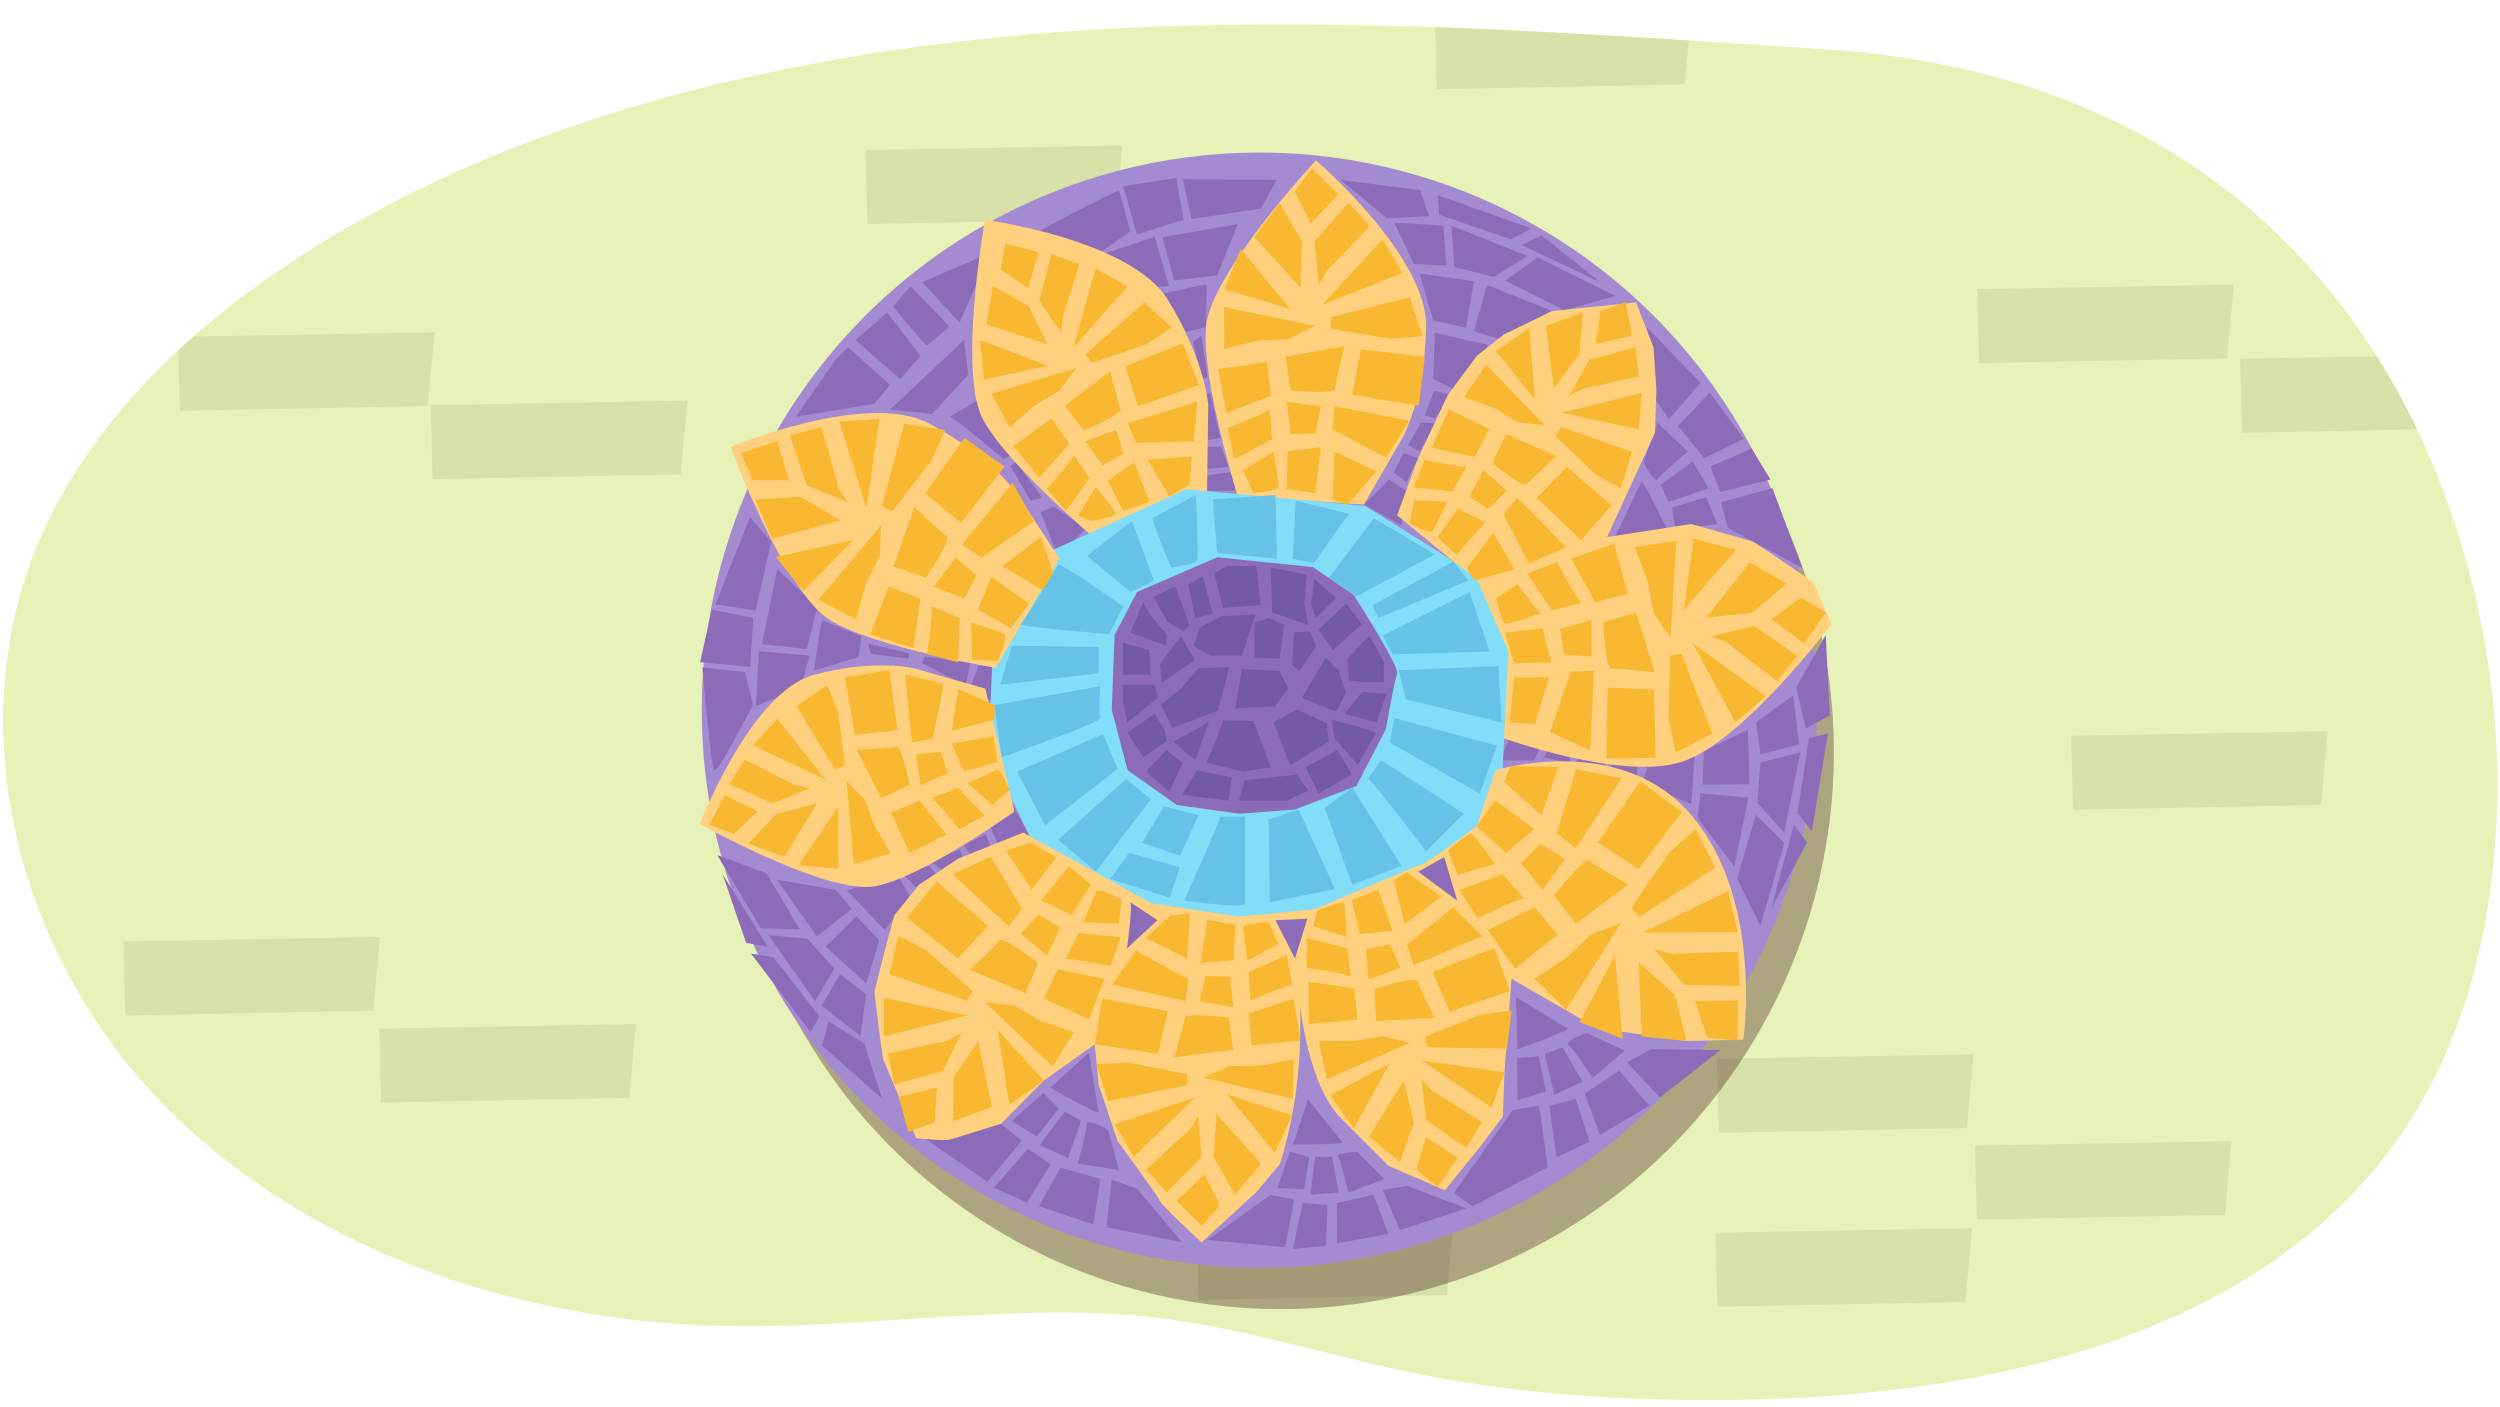 <svg id="bf0adc46-5075-4bdb-84ad-bdaa72f5b932" data-name="Layer 1" xmlns="http://www.w3.org/2000/svg" xmlns:xlink="http://www.w3.org/1999/xlink" width="760" height="427.743" viewBox="0 0 760 427.743"><defs><style>.b3a91e9f-3ee6-4d0d-90e9-34ecf590d57d{fill:none;}.ad1acb2a-ee16-46a3-8a27-a23cc6afad17{fill:#e6f2b8;}.a4687999-d8ae-4803-9305-bbf60b3f488d{clip-path:url(#a4433a19-1e7d-495c-b7d5-b49774c901d1);}.baabb8b2-5e94-4d0f-8137-a77faafa6201{fill:#d6e2a8;}.bbcc6e82-1286-4565-a0a1-1e39315cfef2{fill:#491d1d;opacity:0.36;}.f192c809-cbbd-44b8-8bea-0f59f3ccfb1e{fill:#a48ad1;}.a8f2bf06-46b8-4b81-8ee0-e4082537017f{fill:#8c6cb8;}.e1af83d3-8a39-41b7-b0bf-671f456f77d9{fill:#ffd17f;}.b66b1565-aec1-4797-879e-cb6aafaf4334{fill:#81ddf8;}.b2e285f2-7c73-4939-b1ac-8082e13d36eb{fill:#f9b832;}.f8c85ee9-2798-46cb-8b29-c9c4489c5a37{fill:#66c2e7;}.f486b0db-7d90-4cac-ba7b-16fc7a36b8cf{opacity:0.67;}.b185538e-0451-489f-a3dc-3073eb3f60c3{fill:#684f99;}</style><clipPath id="a4433a19-1e7d-495c-b7d5-b49774c901d1"><path class="b3a91e9f-3ee6-4d0d-90e9-34ecf590d57d" d="M539.919,425.259C608.885,422.6,685,405.27,726.867,349.124c22.338-29.956,31.2-67.507,32.287-104.188C761.479,166.6,720.942,25.705,554.69,14.99c-93.9-6.051-188.54-13.55-281.784.078-66.758,9.757-133.27,29.576-188.451,67.375-30.564,20.936-57.775,47.945-72.225,81.2C-12.4,220.327,5.092,288.9,47.832,333.838s107.074,67.556,170.678,69.235c39.728,1.049,79.324-5.636,119.053-3.728,28.9,1.387,56.477,10.072,84.4,16.4,29.944,6.788,60.918,9.523,91.711,9.86C522.244,425.7,531.022,425.6,539.919,425.259Z"/></clipPath></defs><path class="ad1acb2a-ee16-46a3-8a27-a23cc6afad17" d="M539.919,425.259C608.885,422.6,685,405.27,726.867,349.124c22.338-29.956,31.2-67.507,32.287-104.188C761.479,166.6,720.942,25.705,554.69,14.99c-93.9-6.051-188.54-13.55-281.784.078-66.758,9.757-133.27,29.576-188.451,67.375-30.564,20.936-57.775,47.945-72.225,81.2C-12.4,220.327,5.092,288.9,47.832,333.838s107.074,67.556,170.678,69.235c39.728,1.049,79.324-5.636,119.053-3.728,28.9,1.387,56.477,10.072,84.4,16.4,29.944,6.788,60.918,9.523,91.711,9.86C522.244,425.7,531.022,425.6,539.919,425.259Z"/><g class="a4687999-d8ae-4803-9305-bbf60b3f488d"><polygon class="baabb8b2-5e94-4d0f-8137-a77faafa6201" points="600.375 348.279 600.95 370.769 676.343 369.305 678.408 346.902 600.375 348.279"/><polygon class="baabb8b2-5e94-4d0f-8137-a77faafa6201" points="521.941 321.884 522.517 344.374 597.909 342.91 599.974 320.507 521.941 321.884"/><polygon class="baabb8b2-5e94-4d0f-8137-a77faafa6201" points="521.509 374.742 522.085 397.232 597.477 395.768 599.542 373.366 521.509 374.742"/><polygon class="baabb8b2-5e94-4d0f-8137-a77faafa6201" points="681.012 109.06 681.588 131.55 756.98 130.086 759.045 107.684 681.012 109.06"/><polygon class="baabb8b2-5e94-4d0f-8137-a77faafa6201" points="601.083 87.903 601.658 110.393 677.051 108.929 679.116 86.526 601.083 87.903"/><polygon class="baabb8b2-5e94-4d0f-8137-a77faafa6201" points="629.624 223.676 630.199 246.166 705.592 244.702 707.657 222.299 629.624 223.676"/><polygon class="baabb8b2-5e94-4d0f-8137-a77faafa6201" points="115.293 312.7 115.869 335.19 191.262 333.726 193.327 311.324 115.293 312.7"/><polygon class="baabb8b2-5e94-4d0f-8137-a77faafa6201" points="37.509 286.205 38.085 308.695 113.477 307.231 115.543 284.829 37.509 286.205"/><polygon class="baabb8b2-5e94-4d0f-8137-a77faafa6201" points="54.093 102.39 54.669 124.88 130.062 123.416 132.127 101.014 54.093 102.39"/><polygon class="baabb8b2-5e94-4d0f-8137-a77faafa6201" points="130.937 123.17 131.513 145.66 206.906 144.196 208.971 121.794 130.937 123.17"/><polygon class="baabb8b2-5e94-4d0f-8137-a77faafa6201" points="263.128 45.607 263.704 68.097 339.097 66.633 341.162 44.231 263.128 45.607"/><polygon class="baabb8b2-5e94-4d0f-8137-a77faafa6201" points="363.857 372.65 364.432 395.14 439.825 393.676 441.89 371.274 363.857 372.65"/><polygon class="baabb8b2-5e94-4d0f-8137-a77faafa6201" points="436.215 4.612 436.791 27.102 512.184 25.638 514.249 3.236 436.215 4.612"/></g><ellipse class="bbcc6e82-1286-4565-a0a1-1e39315cfef2" cx="389.378" cy="228.615" rx="168.111" ry="169.359"/><circle class="f192c809-cbbd-44b8-8bea-0f59f3ccfb1e" cx="382.869" cy="215.905" r="169.529"/><polygon class="a8f2bf06-46b8-4b81-8ee0-e4082537017f" points="335.251 77.223 345.176 87.983 355.393 86.85 351.015 72.019 335.251 77.223"/><polygon class="a8f2bf06-46b8-4b81-8ee0-e4082537017f" points="353.387 72.103 356.91 85.314 370.022 83.725 376.286 68.14 353.387 72.103"/><polygon class="a8f2bf06-46b8-4b81-8ee0-e4082537017f" points="388.029 54.674 383.357 63.398 362.195 66.598 359.552 54.488 388.029 54.674"/><polygon class="a8f2bf06-46b8-4b81-8ee0-e4082537017f" points="357.599 54.088 359.831 66.731 345.589 71.286 341.442 56.573 357.599 54.088"/><path class="a8f2bf06-46b8-4b81-8ee0-e4082537017f" d="M340.176,57.791c.566,1.726,3.445,12.553,3.445,12.553l-8.406,5.9s-23.124-2.312-22.78-3.661S340.176,57.791,340.176,57.791Z"/><path class="a8f2bf06-46b8-4b81-8ee0-e4082537017f" d="M351.626,89.718c.66,0,15.192-3.743,15.192-3.083s-.22,12.771-.22,12.771l-6.165,1.541Z"/><polygon class="a8f2bf06-46b8-4b81-8ee0-e4082537017f" points="362.635 104.03 365.497 115.259 367.039 114.819 365.277 102.048 362.635 104.03"/><polygon class="a8f2bf06-46b8-4b81-8ee0-e4082537017f" points="365.717 119.442 364.176 134.415 371.002 133.094 367.919 119.663 365.717 119.442"/><path class="a8f2bf06-46b8-4b81-8ee0-e4082537017f" d="M364.837,135.956c-.22.881-2.2,7.046-2.2,7.046l10.789-1.1-2.2-6.165Z"/><polygon class="a8f2bf06-46b8-4b81-8ee0-e4082537017f" points="362.195 145.204 361.314 149.167 376.286 149.167 374.305 143.442 362.195 145.204"/><polygon class="a8f2bf06-46b8-4b81-8ee0-e4082537017f" points="300.984 76.947 280.286 85.754 291.736 98.085 300.984 76.947"/><polygon class="a8f2bf06-46b8-4b81-8ee0-e4082537017f" points="229.818 214.579 243.45 209.245 246.109 199.315 230.701 198.002 229.818 214.579"/><polygon class="a8f2bf06-46b8-4b81-8ee0-e4082537017f" points="231.642 195.822 245.23 197.343 248.517 184.551 236.275 173.049 231.642 195.822"/><polygon class="a8f2bf06-46b8-4b81-8ee0-e4082537017f" points="227.999 157.215 234.428 164.738 229.716 185.617 217.474 183.675 227.999 157.215"/><polygon class="a8f2bf06-46b8-4b81-8ee0-e4082537017f" points="216.39 185.35 228.98 187.866 228.046 202.79 212.832 201.305 216.39 185.35"/><path class="a8f2bf06-46b8-4b81-8ee0-e4082537017f" d="M213.506,202.926c1.813.1,12.946,1.355,12.946,1.355l2.442,9.976s-10.561,20.7-11.693,19.89S213.506,202.926,213.506,202.926Z"/><path class="a8f2bf06-46b8-4b81-8ee0-e4082537017f" d="M247.411,203.867c.24-.615,2.036-15.514,2.651-15.274s11.817,4.848,11.817,4.848l-.805,6.3Z"/><polygon class="a8f2bf06-46b8-4b81-8ee0-e4082537017f" points="264.746 198.814 276.247 200.23 276.397 198.635 263.86 195.633 264.746 198.814"/><polygon class="a8f2bf06-46b8-4b81-8ee0-e4082537017f" points="280.225 201.546 293.612 208.425 294.863 201.586 281.23 199.575 280.225 201.546"/><path class="a8f2bf06-46b8-4b81-8ee0-e4082537017f" d="M295.288,208.37c.741.526,5.763,4.613,5.763,4.613l2.9-10.451-6.544-.19Z"/><polygon class="a8f2bf06-46b8-4b81-8ee0-e4082537017f" points="431.993 128.47 428.029 135.296 431.552 137.277 436.396 128.69 431.993 128.47"/><polygon class="a8f2bf06-46b8-4b81-8ee0-e4082537017f" points="435.956 118.782 433.093 126.268 436.176 127.149 441.681 120.103 435.956 118.782"/><path class="a8f2bf06-46b8-4b81-8ee0-e4082537017f" d="M436.176,101.167c0,.661-.44,14.092-.44,14.092l6.825,3.3,9.909-13.652Z"/><polygon class="a8f2bf06-46b8-4b81-8ee0-e4082537017f" points="431.552 83.112 435.736 97.424 445.644 99.626 448.066 85.534 431.552 83.112"/><polygon class="a8f2bf06-46b8-4b81-8ee0-e4082537017f" points="452.029 86.635 448.066 100.727 455.332 102.929 471.846 94.562 452.029 86.635"/><polygon class="a8f2bf06-46b8-4b81-8ee0-e4082537017f" points="423.846 67.699 429.791 80.25 439.699 80.69 438.818 68.58 423.846 67.699"/><polygon class="a8f2bf06-46b8-4b81-8ee0-e4082537017f" points="441.24 68.58 442.121 81.131 454.011 84.213 464.359 77.828 441.24 68.58"/><path class="a8f2bf06-46b8-4b81-8ee0-e4082537017f" d="M467.442,78.268c-.881.661-9.908,7.046-9.908,7.046l18.055,9.028L491,89.938Z"/><polygon class="a8f2bf06-46b8-4b81-8ee0-e4082537017f" points="407.552 54.709 421.644 66.378 434.415 65.718 431.772 57.791 407.552 54.709"/><polygon class="a8f2bf06-46b8-4b81-8ee0-e4082537017f" points="437.057 59.332 437.497 65.277 459.295 72.764 465.46 69.461 437.057 59.332"/><path class="a8f2bf06-46b8-4b81-8ee0-e4082537017f" d="M486.378,85.754,462.6,74.525s5.284-2.642,5.945-3.083Z"/><path class="a8f2bf06-46b8-4b81-8ee0-e4082537017f" d="M422.084,145.644c-.44,1.1-7.486,7.707-7.486,7.707l11.45,6.385,1.981-10.129Z"/><polygon class="a8f2bf06-46b8-4b81-8ee0-e4082537017f" points="426.708 137.718 423.626 143.663 427.589 146.525 431.112 139.259 426.708 137.718"/><polygon class="a8f2bf06-46b8-4b81-8ee0-e4082537017f" points="286.618 264.642 293.435 261.771 291.575 258.272 283.115 261.966 286.618 264.642"/><polygon class="a8f2bf06-46b8-4b81-8ee0-e4082537017f" points="278.307 269.666 284.565 265.67 282.492 263.25 274.294 265.409 278.307 269.666"/><path class="a8f2bf06-46b8-4b81-8ee0-e4082537017f" d="M268.936,282.783c.345-.5,7.714-10.343,7.714-10.343l-3.884-6.374L257.5,270.679Z"/><polygon class="a8f2bf06-46b8-4b81-8ee0-e4082537017f" points="263.315 298.993 267.345 285.848 260.354 278.544 251.012 287.757 263.315 298.993"/><polygon class="a8f2bf06-46b8-4b81-8ee0-e4082537017f" points="248.331 284.669 258.939 276.335 254.118 270.537 236.186 267.412 248.331 284.669"/><polygon class="a8f2bf06-46b8-4b81-8ee0-e4082537017f" points="261.605 314.973 263.269 302.149 255.359 296.169 249.764 305.775 261.605 314.973"/><polygon class="a8f2bf06-46b8-4b81-8ee0-e4082537017f" points="247.774 304.394 253.599 294.457 245.439 285.36 233.606 284.26 247.774 304.394"/><path class="a8f2bf06-46b8-4b81-8ee0-e4082537017f" d="M231.3,282.172c1.068,0,11.816.352,11.816.352L233,265.443l-14.96-5.477Z"/><polygon class="a8f2bf06-46b8-4b81-8ee0-e4082537017f" points="268.213 334.029 262.725 317.222 251.889 310.437 249.924 317.903 268.213 334.029"/><polygon class="a8f2bf06-46b8-4b81-8ee0-e4082537017f" points="246.386 313.731 249.126 309.011 235.124 290.955 228.336 289.923 246.386 313.731"/><path class="a8f2bf06-46b8-4b81-8ee0-e4082537017f" d="M219.652,265.748l13.678,22s-5.72-1.027-6.493-1.072Z"/><path class="a8f2bf06-46b8-4b81-8ee0-e4082537017f" d="M303.718,257.38c.937-.576,10.171-1.525,10.171-1.525l-6.075-11.328-6.912,6.484Z"/><polygon class="a8f2bf06-46b8-4b81-8ee0-e4082537017f" points="295.784 260.703 301.418 257.991 299.656 253.58 292.97 257.034 295.784 260.703"/><polygon class="a8f2bf06-46b8-4b81-8ee0-e4082537017f" points="487.725 230.834 480.388 228.612 478.989 232.018 488.198 234.691 487.725 230.834"/><polygon class="a8f2bf06-46b8-4b81-8ee0-e4082537017f" points="497.879 232.548 490.064 231.397 489.68 234.226 497.476 237.745 497.879 232.548"/><path class="a8f2bf06-46b8-4b81-8ee0-e4082537017f" d="M515.248,229.608c-.65.117-13.936,2.123-13.936,2.123l-2.182,6.5,14.985,6.162Z"/><polygon class="a8f2bf06-46b8-4b81-8ee0-e4082537017f" points="531.33 221.737 517.989 228.398 517.584 238.54 531.882 238.419 531.33 221.737"/><polygon class="a8f2bf06-46b8-4b81-8ee0-e4082537017f" points="531.503 242.514 516.931 241.119 516.056 248.661 527.225 263.424 531.503 242.514"/><polygon class="a8f2bf06-46b8-4b81-8ee0-e4082537017f" points="545.127 211.414 533.834 219.495 535.161 229.324 546.922 226.305 545.127 211.414"/><polygon class="a8f2bf06-46b8-4b81-8ee0-e4082537017f" points="547.353 228.688 535.159 231.786 534.238 244.034 542.361 253.083 547.353 228.688"/><path class="a8f2bf06-46b8-4b81-8ee0-e4082537017f" d="M542.476,256.2c-.807-.75-8.7-8.5-8.7-8.5l-5.674,19.372,7.073,14.384Z"/><polygon class="a8f2bf06-46b8-4b81-8ee0-e4082537017f" points="555.015 193.071 546.036 209.013 548.956 221.462 556.287 217.453 555.015 193.071"/><polygon class="a8f2bf06-46b8-4b81-8ee0-e4082537017f" points="555.709 222.928 549.937 224.418 546.445 247.199 550.791 252.679 555.709 222.928"/><path class="a8f2bf06-46b8-4b81-8ee0-e4082537017f" d="M538.475,276.16l6.824-25.4s3.539,4.731,4.09,5.3Z"/><path class="a8f2bf06-46b8-4b81-8ee0-e4082537017f" d="M469.273,225.3c-1.152-.186-8.755-5.119-8.755-5.119l-4.492,11.059,10.278-.083Z"/><polygon class="a8f2bf06-46b8-4b81-8ee0-e4082537017f" points="477.797 227.898 471.465 226.283 469.268 230.227 476.97 231.989 477.797 227.898"/><polygon class="a8f2bf06-46b8-4b81-8ee0-e4082537017f" points="330.048 160.617 321.681 169.424 316.396 155.773 320.36 154.011 330.048 160.617"/><polygon class="a8f2bf06-46b8-4b81-8ee0-e4082537017f" points="307.149 141.681 313.314 152.25 316.837 151.369 308.91 140.36 307.149 141.681"/><path class="a8f2bf06-46b8-4b81-8ee0-e4082537017f" d="M288.653,126.708c1.322,0,16.294,12.771,16.294,12.771l2.642-.881-8.367-18.055Z"/><polygon class="a8f2bf06-46b8-4b81-8ee0-e4082537017f" points="294.378 113.938 283.369 125.828 270.598 124.507 293.057 103.369 294.378 113.938"/><path class="a8f2bf06-46b8-4b81-8ee0-e4082537017f" d="M288.653,99.406c-.88-1.321-11.889-12.331-11.889-12.331l-5.285,6.166,10.129,11.889Z"/><polygon class="a8f2bf06-46b8-4b81-8ee0-e4082537017f" points="269.718 95.002 279.846 108.213 273.681 115.259 260.03 103.369 269.718 95.002"/><polygon class="a8f2bf06-46b8-4b81-8ee0-e4082537017f" points="253.864 109.534 241.975 126.708 265.754 122.745 270.598 117.02 257.828 105.571 253.864 109.534"/><polygon class="a8f2bf06-46b8-4b81-8ee0-e4082537017f" points="359.323 377.662 345.739 361.444 337.952 358.543 336.367 373.096 359.323 377.662"/><path class="a8f2bf06-46b8-4b81-8ee0-e4082537017f" d="M332.393,372.263c.242-1.853,2.123-13.854,2.123-13.854l-12.109-3.465-6.553,11.706Z"/><polygon class="a8f2bf06-46b8-4b81-8ee0-e4082537017f" points="319.4 353.924 312.473 349.251 302.135 361.091 312.23 365.549 319.4 353.924"/><polygon class="a8f2bf06-46b8-4b81-8ee0-e4082537017f" points="310.594 346.808 304.365 341.598 278.858 344.55 300.175 359.265 310.594 346.808"/><path class="a8f2bf06-46b8-4b81-8ee0-e4082537017f" d="M340.208,355.7,336.8,343.319s-6.47-3.356-6.363-1.772-2.847,12.189-2.847,12.189Z"/><polygon class="a8f2bf06-46b8-4b81-8ee0-e4082537017f" points="324.662 352.098 328.664 340.687 323.697 337.841 316.071 348.151 324.662 352.098"/><polygon class="a8f2bf06-46b8-4b81-8ee0-e4082537017f" points="315.158 345.519 307.614 340.766 317.2 332.283 321.925 336.982 315.158 345.519"/><path class="a8f2bf06-46b8-4b81-8ee0-e4082537017f" d="M334.007,338.245c-1.852-.242-14.713-7.573-14.713-7.573l11.761-10.712Z"/><polygon class="a8f2bf06-46b8-4b81-8ee0-e4082537017f" points="500.723 99.547 502.625 120.617 507.365 127.442 516.97 116.395 500.723 99.547"/><path class="a8f2bf06-46b8-4b81-8ee0-e4082537017f" d="M519.758,119.346c-1.255,1.384-9.648,10.167-9.648,10.167l7.968,9.754,12.06-5.874Z"/><polygon class="a8f2bf06-46b8-4b81-8ee0-e4082537017f" points="519.965 141.821 522.987 149.611 538.233 145.786 532.486 136.365 519.965 141.821"/><polygon class="a8f2bf06-46b8-4b81-8ee0-e4082537017f" points="523.137 152.69 525.279 160.522 547.911 172.652 538.801 148.404 523.137 152.69"/><path class="a8f2bf06-46b8-4b81-8ee0-e4082537017f" d="M503.888,128.492l-4.263,12.11s3.4,6.449,4.215,5.086,9.293-8.386,9.293-8.386Z"/><polygon class="a8f2bf06-46b8-4b81-8ee0-e4082537017f" points="514.601 140.317 504.804 147.405 507.259 152.577 519.405 148.462 514.601 140.317"/><polygon class="a8f2bf06-46b8-4b81-8ee0-e4082537017f" points="518.653 151.143 522.137 159.351 509.423 160.849 508.224 154.294 518.653 151.143"/><path class="a8f2bf06-46b8-4b81-8ee0-e4082537017f" d="M499.022,146.363c1.384,1.255,7.762,14.614,7.762,14.614l-15.77,2.086Z"/><polygon class="a8f2bf06-46b8-4b81-8ee0-e4082537017f" points="523.033 319.189 501.879 318.945 494.609 322.968 504.625 333.644 523.033 319.189"/><path class="a8f2bf06-46b8-4b81-8ee0-e4082537017f" d="M501.406,336.119c-1.249-1.39-9.136-10.629-9.136-10.629l-10.512,6.938,4.622,12.593Z"/><polygon class="a8f2bf06-46b8-4b81-8ee0-e4082537017f" points="479.026 334.046 470.97 336.264 473.23 351.818 483.185 347.056 479.026 334.046"/><polygon class="a8f2bf06-46b8-4b81-8ee0-e4082537017f" points="467.892 336.1 459.883 337.438 441.901 362.745 447.626 366.708 470.525 354.818 467.892 336.1"/><path class="a8f2bf06-46b8-4b81-8ee0-e4082537017f" d="M493.917,319.4,482.3,313.935s-6.76,2.727-5.488,3.677,7.4,10.095,7.4,10.095Z"/><polygon class="a8f2bf06-46b8-4b81-8ee0-e4082537017f" points="481.066 328.863 475.008 318.398 469.614 320.316 472.477 332.816 481.066 328.863"/><polygon class="a8f2bf06-46b8-4b81-8ee0-e4082537017f" points="469.885 331.796 461.366 334.43 461.165 321.63 467.808 321.102 469.885 331.796"/><path class="a8f2bf06-46b8-4b81-8ee0-e4082537017f" d="M476.631,312.751c-1.39,1.249-15.326,6.241-15.326,6.241l-.477-15.9Z"/><polygon class="a8f2bf06-46b8-4b81-8ee0-e4082537017f" points="445.816 367.329 427.806 360.528 420.337 361.701 425.572 373.95 445.816 367.329"/><path class="a8f2bf06-46b8-4b81-8ee0-e4082537017f" d="M422.049,375.062c-.635-1.577-4.5-11.934-4.5-11.934L406.4,365.782l.026,12.208Z"/><polygon class="a8f2bf06-46b8-4b81-8ee0-e4082537017f" points="403.562 366.315 395.984 365.7 393.067 379.702 403.062 378.734 403.562 366.315"/><polygon class="a8f2bf06-46b8-4b81-8ee0-e4082537017f" points="393.403 364.6 386.139 363.248 367.226 376.969 390.698 379.128 393.403 364.6"/><path class="a8f2bf06-46b8-4b81-8ee0-e4082537017f" d="M420.856,358.438l-8.226-8.3s-6.629.224-5.837,1.433,3.18,10.938,3.18,10.938Z"/><polygon class="a8f2bf06-46b8-4b81-8ee0-e4082537017f" points="406.921 362.519 405.004 351.684 399.795 351.642 398.346 363.221 406.921 362.519"/><polygon class="a8f2bf06-46b8-4b81-8ee0-e4082537017f" points="396.448 361.542 388.344 361.138 392.162 350.133 398.006 351.752 396.448 361.542"/><path class="a8f2bf06-46b8-4b81-8ee0-e4082537017f" d="M408.152,347.363c-1.578.634-15.048.558-15.048.558l4.548-13.743Z"/><path class="e1af83d3-8a39-41b7-b0bf-671f456f77d9" d="M424.727,156.653,441.9,170.745,452.47,188.36l3.523,16.734v18.935s36.99,13.652,55.486,7.487,45.357-41.835,45.357-41.835l-5.724-12.771s-17.175-11.89-18.5-12.33-18.5-5.284-18.5-5.284l-25.541,3.963,14.532-31.707.44-13.211-.881-12.77-5.284-13.652-25.541,2.643-14.532,7.046-8.367,6.6-8.808,11.89-9.027,19.156Z"/><path class="e1af83d3-8a39-41b7-b0bf-671f456f77d9" d="M400.066,48.764s33.908,29.064,33.468,50.642-7.046,33.468-7.046,33.468L414.6,153.351l-38.312-2.422S365.277,115.7,366.6,99.406,400.066,48.764,400.066,48.764Z"/><path class="e1af83d3-8a39-41b7-b0bf-671f456f77d9" d="M299.442,66.8s44.256,5.994,55.6,24.353S367.3,123.086,367.3,123.086l-.374,27.843-31.978,14.578s-28.374-23.605-36.112-38S299.442,66.8,299.442,66.8Z"/><polygon class="b66b1565-aec1-4797-879e-cb6aafaf4334" points="456.567 238.457 458.523 198.048 448.835 175.589 438.165 168.265 414.961 153.792 360.553 148.727 318.046 168.103 302.144 189.25 300.543 228.326 313.754 255.736 328.548 268.849 373.355 282.598 404.559 280.427 439.765 268.125 456.567 238.457"/><path class="e1af83d3-8a39-41b7-b0bf-671f456f77d9" d="M222.12,135.892s41.193-17.251,60.277-7.17,26.742,21.321,26.742,21.321L322.1,169.86l-19.364,33.147s-36.422-5.979-50.388-14.474S222.12,135.892,222.12,135.892Z"/><path class="e1af83d3-8a39-41b7-b0bf-671f456f77d9" d="M212.73,250.473s15.56-40.048,34.454-45.24,31.128-1.956,31.128-1.956l21.217,6.063,8.873,37.335s-27.486,19.713-42.035,22.686S212.73,250.473,212.73,250.473Z"/><path class="b2e285f2-7c73-4939-b1ac-8082e13d36eb" d="M525.11,195.449c1.379,1.26,15.072,11.664,15.072,11.664l6.262-7.776-13.193-9.1-13.079,3.233Z"/><polygon class="b2e285f2-7c73-4939-b1ac-8082e13d36eb" points="547.412 181.661 555.108 186.164 548.485 195.719 538.451 188.236 547.412 181.661"/><polygon class="b2e285f2-7c73-4939-b1ac-8082e13d36eb" points="543.254 177.44 531.94 170.897 518.595 187.808 532.633 186.294 543.254 177.44"/><polygon class="b2e285f2-7c73-4939-b1ac-8082e13d36eb" points="527.802 167.116 514.866 163.731 511.877 185.465 527.802 167.116"/><path class="b2e285f2-7c73-4939-b1ac-8082e13d36eb" d="M514.532,195.484c1.819,1.241,22.329,16.187,22.329,16.187l-9.342,7.914Z"/><polygon class="b2e285f2-7c73-4939-b1ac-8082e13d36eb" points="511.152 198.722 520.619 222.981 509.419 228.775 507.204 218.736 507.652 199.321 511.152 198.722"/><polygon class="b2e285f2-7c73-4939-b1ac-8082e13d36eb" points="507.854 194.022 502.659 186.321 500.903 176.702 496.909 166.302 509.607 164.408 507.854 194.022"/><polygon class="b2e285f2-7c73-4939-b1ac-8082e13d36eb" points="490.69 165.26 477.671 169.813 484.884 183.154 494.903 180.499 490.69 165.26"/><path class="b2e285f2-7c73-4939-b1ac-8082e13d36eb" d="M497.36,186.119l-10,3.095s.634,14.077,2.394,14,13.277,1.166,13.277,1.166Z"/><polygon class="b2e285f2-7c73-4939-b1ac-8082e13d36eb" points="502.828 209.676 501.077 209.591 488.692 208.99 488.342 230.606 503.319 230.372 502.828 209.676"/><path class="b2e285f2-7c73-4939-b1ac-8082e13d36eb" d="M484.5,203.89c.079,1.759-1.111,24.294-1.111,24.294l-12.155-5.624,6.227-18.354Z"/><path class="b2e285f2-7c73-4939-b1ac-8082e13d36eb" d="M483.857,199.51c-1.32.06-8.4-.5-8.4-.5l-1.237-7.879,9.579-2.636Z"/><polygon class="b2e285f2-7c73-4939-b1ac-8082e13d36eb" points="468.923 190.925 457.525 192.32 460.285 201.571 471.598 201.384 468.923 190.925"/><polygon class="b2e285f2-7c73-4939-b1ac-8082e13d36eb" points="470.917 205.823 460.285 205.974 458.963 219.626 466.711 220.119 470.917 205.823"/><path class="b2e285f2-7c73-4939-b1ac-8082e13d36eb" d="M480.924,183.332c-1.359-.82-7.613-12.441-7.613-12.441l-9.1,3.5,7.553,11.121Z"/><path class="b2e285f2-7c73-4939-b1ac-8082e13d36eb" d="M461.271,177.605l-6.421,4.256s1.676,7.859,3,7.8,10.439-3.115,10.439-3.115Z"/><path class="a8f2bf06-46b8-4b81-8ee0-e4082537017f" d="M421.309,221.668s2.564-14.746,3.419-16.853S411.48,180.8,411.48,180.8l-12.394-8.427-29.06-2.949-24.359,10.533-6.838,13.061-.855,22.751,4.844,18.389,14.973,10.569,19.073,2.642,16.667-1.264,18.8-7.163Z"/><path class="e1af83d3-8a39-41b7-b0bf-671f456f77d9" d="M311.112,253.093l39.081,21.578,26.534,3.964,22.9-2.2s30.825-13.211,32.587-13.651,16.71-11.6,16.71-11.6l5.748-17.02s38.312-11.89,59.89,14.091,15.413,67.817,15.413,67.817l-17.217.4-27.26-3.924L459.515,297.57l-2.165,28.389-.477,13.446-6.605,8.808-11.009,13.651-17.175-7.486-15.412-15.413c-9.538-11.667-12.279-33.141-13.652-56.587,3.8,25.16,3.128,49.181-3.963,71.559l-7.046,8.367-16.734,15.413s-12.33-11.449-12.771-12.771-12.77-18.055-12.77-18.055l-5.725-17.174L332.8,317.489l-15.516,11.02L304.365,341.6s-13.95,4.413-15.712,4.853-10.128-.44-10.128-.44L268.4,321.791l-1.322-9.688-1.263-10.648,3.38-13.326,2.727-9.935,7.487-9.247,11.89-7.927Z"/><path class="b2e285f2-7c73-4939-b1ac-8082e13d36eb" d="M403.407,82.156c1.373-1.2,13.027-13.346,13.027-13.346L410,61.555,399.637,73.388l1.228,13.39Z"/><polygon class="b2e285f2-7c73-4939-b1ac-8082e13d36eb" points="393.548 58.203 398.836 51.191 406.888 59.044 398.48 67.968 393.548 58.203"/><polygon class="b2e285f2-7c73-4939-b1ac-8082e13d36eb" points="389.013 61.749 381.31 72.068 395.336 87.573 395.854 73.467 389.013 61.749"/><polygon class="b2e285f2-7c73-4939-b1ac-8082e13d36eb" points="377.19 75.653 372.228 88.005 392.211 93.909 377.19 75.653"/><path class="b2e285f2-7c73-4939-b1ac-8082e13d36eb" d="M401.979,92.636c1.416-1.633,18.273-19.92,18.273-19.92l6.137,10.323Z"/><polygon class="b2e285f2-7c73-4939-b1ac-8082e13d36eb" points="404.551 96.423 428.623 90.333 432.514 102.209 422.787 103.043 404.629 99.97 404.551 96.423"/><polygon class="b2e285f2-7c73-4939-b1ac-8082e13d36eb" points="399.685 99.052 391.741 103.154 382.472 103.59 372.161 106.137 372.137 93.305 399.685 99.052"/><polygon class="b2e285f2-7c73-4939-b1ac-8082e13d36eb" points="370.324 112.154 372.799 125.664 386.314 120.328 385.206 110.046 370.324 112.154"/><path class="b2e285f2-7c73-4939-b1ac-8082e13d36eb" d="M390.819,108.374l1.524,10.322s13.3,1.279,13.467-.474,2.927-12.991,2.927-12.991Z"/><polygon class="b2e285f2-7c73-4939-b1ac-8082e13d36eb" points="413.681 106.149 413.36 107.872 411.085 120.056 431.321 123.33 433.17 108.466 413.681 106.149"/><path class="b2e285f2-7c73-4939-b1ac-8082e13d36eb" d="M405.719,123.522c1.662.159,22.645,4.39,22.645,4.39l-6.956,11.275-16.363-8.652Z"/><path class="b2e285f2-7c73-4939-b1ac-8082e13d36eb" d="M401.521,123.56c-.126,1.315-1.632,8.249-1.632,8.249l-7.564.157-1.15-9.843Z"/><polygon class="b2e285f2-7c73-4939-b1ac-8082e13d36eb" points="391.403 137.186 391.138 148.663 399.823 149.941 401.588 135.954 391.403 137.186"/><polygon class="b2e285f2-7c73-4939-b1ac-8082e13d36eb" points="405.659 137.23 405.099 151.775 409.543 153.53 418.493 143.331 405.659 137.23"/><path class="b2e285f2-7c73-4939-b1ac-8082e13d36eb" d="M385.935,124.273c-.958,1.235-12.726,5.854-12.726,5.854l2.023,9.485,11.48-5.974Z"/><path class="b2e285f2-7c73-4939-b1ac-8082e13d36eb" d="M377.846,142.961l3.108,6.934s7.606-.595,7.733-1.91-1.482-10.76-1.482-10.76Z"/><path class="b2e285f2-7c73-4939-b1ac-8082e13d36eb" d="M322.936,96.72c.642-1.572,5.222-16.525,5.222-16.525l-8.6-2.9L315.928,91.41l6.867,10.147Z"/><polygon class="b2e285f2-7c73-4939-b1ac-8082e13d36eb" points="304.166 82.017 305.592 74.034 315.826 76.686 312.591 87.6 304.166 82.017"/><polygon class="b2e285f2-7c73-4939-b1ac-8082e13d36eb" points="301.869 86.89 299.837 98.602 318.46 104.68 312.76 93.175 301.869 86.89"/><polygon class="b2e285f2-7c73-4939-b1ac-8082e13d36eb" points="297.91 103.32 299.083 115.423 318.57 111.149 297.91 103.32"/><path class="b2e285f2-7c73-4939-b1ac-8082e13d36eb" d="M326.287,105.737c.488-1.942,6.8-24.139,6.8-24.139l9.688,5.487Z"/><polygon class="b2e285f2-7c73-4939-b1ac-8082e13d36eb" points="330.112 107.605 347.843 91.908 356.305 99.647 348.433 104.69 331.722 110.404 330.112 107.605"/><polygon class="b2e285f2-7c73-4939-b1ac-8082e13d36eb" points="327.136 111.896 322.195 118.748 314.538 123.266 306.916 129.941 301.312 119.699 327.136 111.896"/><polygon class="b2e285f2-7c73-4939-b1ac-8082e13d36eb" points="307.979 135.576 315.954 145.257 325.074 134.912 319.662 127.195 307.979 135.576"/><path class="b2e285f2-7c73-4939-b1ac-8082e13d36eb" d="M323.687,123.334l5.781,7.562s11.815-4.962,11.195-6.439-3.174-11.7-3.174-11.7Z"/><polygon class="b2e285f2-7c73-4939-b1ac-8082e13d36eb" points="342.075 111.269 342.552 112.791 345.928 123.549 364.486 117.06 359.583 104.351 342.075 111.269"/><path class="b2e285f2-7c73-4939-b1ac-8082e13d36eb" d="M342.893,128.733c1.477-.62,21.083-6.681,21.083-6.681l-.983,12.14-17.619.449Z"/><path class="b2e285f2-7c73-4939-b1ac-8082e13d36eb" d="M339.356,130.653c.465,1.107,2.207,7.325,2.207,7.325l-6.336,3.529-5.257-7.347Z"/><polygon class="b2e285f2-7c73-4939-b1ac-8082e13d36eb" points="336.718 146.093 341.488 155.383 349.397 152.496 344.805 140.526 336.718 146.093"/><polygon class="b2e285f2-7c73-4939-b1ac-8082e13d36eb" points="348.807 139.714 355.477 150.929 361.643 147.406 362.328 138.814 348.807 139.714"/><path class="b2e285f2-7c73-4939-b1ac-8082e13d36eb" d="M326.469,138.235c-.273,1.418-8.227,10.4-8.227,10.4l5.841,6.669,7.119-9.939Z"/><path class="b2e285f2-7c73-4939-b1ac-8082e13d36eb" d="M327.753,156.807l3.945,1.608s7.885-1.363,7.419-2.471-5.936-7.931-5.936-7.931Z"/><path class="b2e285f2-7c73-4939-b1ac-8082e13d36eb" d="M481.323,118.121c1.67-.223,16.9-3.672,16.9-3.672l-1.033-8.9L483.1,109.414,476.961,120.4Z"/><polygon class="b2e285f2-7c73-4939-b1ac-8082e13d36eb" points="486.518 94.559 494.219 91.835 496.16 102.021 485.091 104.631 486.518 94.559"/><polygon class="b2e285f2-7c73-4939-b1ac-8082e13d36eb" points="481.216 94.986 469.943 99.036 472.36 118.191 480.201 107.544 481.216 94.986"/><polygon class="b2e285f2-7c73-4939-b1ac-8082e13d36eb" points="464.935 99.706 454.659 106.727 466.651 121.496 464.935 99.706"/><path class="b2e285f2-7c73-4939-b1ac-8082e13d36eb" d="M474.71,125.5c1.932-.541,24.335-6.079,24.335-6.079l-.811,11.119Z"/><polygon class="b2e285f2-7c73-4939-b1ac-8082e13d36eb" points="474.654 129.741 496.072 137.321 492.742 148.494 484.947 144.173 472.841 132.525 474.654 129.741"/><polygon class="b2e285f2-7c73-4939-b1ac-8082e13d36eb" points="469.587 129.29 461.414 128.408 454.175 124.012 445.034 120.718 451.792 110.78 469.587 129.29"/><polygon class="b2e285f2-7c73-4939-b1ac-8082e13d36eb" points="440.468 124.435 435.205 136.149 448.242 138.922 452.833 130.403 440.468 124.435"/><path class="b2e285f2-7c73-4939-b1ac-8082e13d36eb" d="M457.96,131.975l-4.3,8.762s9.379,7.779,10.433,6.509,9.073-8.554,9.073-8.554Z"/><polygon class="b2e285f2-7c73-4939-b1ac-8082e13d36eb" points="476.422 141.926 475.269 143.095 467.115 151.359 480.687 164.223 489.934 153.669 476.422 141.926"/><path class="b2e285f2-7c73-4939-b1ac-8082e13d36eb" d="M461.228,151.3c1.172.973,14.8,14.958,14.8,14.958l-11.214,5.17-7.8-15.047Z"/><path class="b2e285f2-7c73-4939-b1ac-8082e13d36eb" d="M458.033,149.186c-.79.953-5.59,5.547-5.59,5.547l-5.8-3.74,4.328-8.2Z"/><polygon class="b2e285f2-7c73-4939-b1ac-8082e13d36eb" points="443.187 154.56 436.926 163.302 442.818 168.725 451.539 158.807 443.187 154.56"/><polygon class="b2e285f2-7c73-4939-b1ac-8082e13d36eb" points="453.943 161.873 445.838 172.838 448.272 176.464 460.425 173.144 453.943 161.873"/><path class="b2e285f2-7c73-4939-b1ac-8082e13d36eb" d="M445.871,141.779c-1.376.467-12.713-1.968-12.713-1.968l-3.479,8.37,11.834,1.239Z"/><path class="b2e285f2-7c73-4939-b1ac-8082e13d36eb" d="M429.887,152.1l-1.312,6.951s6.066,3.423,6.856,2.47,4.562-9.079,4.562-9.079Z"/><path class="b2e285f2-7c73-4939-b1ac-8082e13d36eb" d="M361.68,343.417c-1.4,1.075-13.289,12.1-13.289,12.1l6.2,7.082L365.2,351.827l-.872-12.674Z"/><polygon class="b2e285f2-7c73-4939-b1ac-8082e13d36eb" points="370.851 366.375 365.415 372.789 357.62 365.082 366.205 356.981 370.851 366.375"/><polygon class="b2e285f2-7c73-4939-b1ac-8082e13d36eb" points="375.448 363.201 383.369 353.759 369.838 338.611 368.956 351.894 375.448 363.201"/><polygon class="b2e285f2-7c73-4939-b1ac-8082e13d36eb" points="387.554 350.533 392.806 339.07 373.108 332.754 387.554 350.533"/><path class="b2e285f2-7c73-4939-b1ac-8082e13d36eb" d="M363.37,333.587c-1.448,1.487-18.67,18.1-18.67,18.1l-5.829-9.965Z"/><polygon class="b2e285f2-7c73-4939-b1ac-8082e13d36eb" points="360.914 329.92 336.841 334.76 333.285 323.414 342.969 322.992 360.928 326.572 360.914 329.92"/><polygon class="b2e285f2-7c73-4939-b1ac-8082e13d36eb" points="365.816 327.623 373.815 324.053 383.034 323.99 393.343 321.974 393.033 334.076 365.816 327.623"/><polygon class="b2e285f2-7c73-4939-b1ac-8082e13d36eb" points="395.324 316.369 393.217 303.536 379.652 308.061 380.486 317.798 395.324 316.369"/><path class="b2e285f2-7c73-4939-b1ac-8082e13d36eb" d="M374.866,319.165l-1.245-9.791s-13.178-1.705-13.391-.058-3.245,12.14-3.245,12.14Z"/><polygon class="b2e285f2-7c73-4939-b1ac-8082e13d36eb" points="352.097 320.405 352.461 318.792 355.037 307.388 335.019 303.542 332.796 317.489 352.097 320.405"/><path class="b2e285f2-7c73-4939-b1ac-8082e13d36eb" d="M360.458,304.321c-1.647-.213-22.382-4.989-22.382-4.989l7.2-10.373,16.03,8.774Z"/><path class="b2e285f2-7c73-4939-b1ac-8082e13d36eb" d="M364.629,304.442c.16-1.235,1.836-7.717,1.836-7.717l7.519.135.886,9.326Z"/><polygon class="b2e285f2-7c73-4939-b1ac-8082e13d36eb" points="375.035 291.972 375.597 281.159 367.002 279.628 364.886 292.752 375.035 291.972"/><polygon class="b2e285f2-7c73-4939-b1ac-8082e13d36eb" points="360.874 291.396 361.809 277.7 355.918 278.194 348.283 285.161 360.874 291.396"/><path class="b2e285f2-7c73-4939-b1ac-8082e13d36eb" d="M380.132,304.355c.983-1.129,12.794-5.044,12.794-5.044l-1.764-9.02-11.559,5.2Z"/><path class="b2e285f2-7c73-4939-b1ac-8082e13d36eb" d="M388.653,287.035l-2.907-6.656s-7.572.276-7.732,1.512,1.192,10.2,1.192,10.2Z"/><path class="b2e285f2-7c73-4939-b1ac-8082e13d36eb" d="M435.464,331.648c1.547.8,15.069,9.414,15.069,9.414l-4.778,7.988-12.223-8.6-1.4-12.482Z"/><polygon class="b2e285f2-7c73-4939-b1ac-8082e13d36eb" points="430.609 355.605 437.032 360.882 443.25 352.004 433.465 345.645 430.609 355.605"/><polygon class="b2e285f2-7c73-4939-b1ac-8082e13d36eb" points="425.575 353.333 416.198 345.551 426.677 328.418 429.887 341.184 425.575 353.333"/><polygon class="b2e285f2-7c73-4939-b1ac-8082e13d36eb" points="411.554 343.154 404.416 332.934 422.458 323.3 411.554 343.154"/><path class="b2e285f2-7c73-4939-b1ac-8082e13d36eb" d="M432.078,322.386c1.673,1.19,21.368,14.3,21.368,14.3l3.9-10.726Z"/><polygon class="b2e285f2-7c73-4939-b1ac-8082e13d36eb" points="433.818 318.384 458.092 318.828 459.541 307.161 450.046 308.467 433.211 315.13 433.818 318.384"/><polygon class="b2e285f2-7c73-4939-b1ac-8082e13d36eb" points="428.642 317.018 420.229 314.961 411.25 316.533 400.865 316.398 403.31 328.115 428.642 317.018"/><polygon class="b2e285f2-7c73-4939-b1ac-8082e13d36eb" points="397.945 311.297 397.722 298.44 411.719 300.439 412.633 310.059 397.945 311.297"/><path class="b2e285f2-7c73-4939-b1ac-8082e13d36eb" d="M418.341,310.393l-.523-9.745s12.516-3.992,13.015-2.428,5.308,11.235,5.308,11.235Z"/><polygon class="b2e285f2-7c73-4939-b1ac-8082e13d36eb" points="440.71 307.567 440.07 306.062 435.544 295.425 454.335 288.138 458.968 301.311 440.71 307.567"/><path class="b2e285f2-7c73-4939-b1ac-8082e13d36eb" d="M429.727,293.4c1.565-.5,20.889-8.818,20.889-8.818l-8.845-8.814-14.04,11.374Z"/><path class="b2e285f2-7c73-4939-b1ac-8082e13d36eb" d="M425.691,294.258c-.374-1.173-3.153-7.182-3.153-7.182l-7.289,1.464.789,9.229Z"/><polygon class="b2e285f2-7c73-4939-b1ac-8082e13d36eb" points="413.36 283.971 410.899 273.552 418.988 270.541 423.371 282.932 413.36 283.971"/><polygon class="b2e285f2-7c73-4939-b1ac-8082e13d36eb" points="427.033 280.903 423.698 267.746 427.626 265.2 438.177 272.608 427.033 280.903"/><path class="b2e285f2-7c73-4939-b1ac-8082e13d36eb" d="M410.6,296.919c-1.157-.924-13.339-2.64-13.339-2.64l.118-9.087,12.165,3.014Z"/><path class="b2e285f2-7c73-4939-b1ac-8082e13d36eb" d="M399.239,281.581l1.156-4.708s7.907-3.354,8.282-2.181.647,10.136.647,10.136Z"/><path class="b2e285f2-7c73-4939-b1ac-8082e13d36eb" d="M508.368,290c1.948-.226,19.988-.676,19.988-.676l.557,10.462-16.818-.35-9.147-10.781Z"/><polygon class="b2e285f2-7c73-4939-b1ac-8082e13d36eb" points="518.886 315.427 528.201 316.319 528.429 304.121 515.295 304.33 518.886 315.427"/><polygon class="b2e285f2-7c73-4939-b1ac-8082e13d36eb" points="512.757 316.467 499.109 315.091 498.132 292.506 509.151 302.412 512.757 316.467"/><polygon class="b2e285f2-7c73-4939-b1ac-8082e13d36eb" points="493.267 315.77 480.179 310.71 490.976 290.376 493.267 315.77"/><path class="b2e285f2-7c73-4939-b1ac-8082e13d36eb" d="M499.386,283.478c2.31.061,28.941-.07,28.941-.07l-3.093-12.471Z"/><polygon class="b2e285f2-7c73-4939-b1ac-8082e13d36eb" points="498.497 278.647 521.446 263.811 515.47 252.004 507.422 259.189 495.885 275.99 498.497 278.647"/><polygon class="b2e285f2-7c73-4939-b1ac-8082e13d36eb" points="492.805 280.624 483.655 283.989 476.257 291.099 466.473 297.498 476.118 306.905 492.805 280.624"/><polygon class="b2e285f2-7c73-4939-b1ac-8082e13d36eb" points="460.54 294.568 452.254 282.701 466.582 275.774 473.48 284.184 460.54 294.568"/><path class="b2e285f2-7c73-4939-b1ac-8082e13d36eb" d="M479.021,280.909l-6.611-8.773s9.181-11.593,10.63-10.445,12.016,7.158,12.016,7.158Z"/><polygon class="b2e285f2-7c73-4939-b1ac-8082e13d36eb" points="498.137 264.215 496.593 263.212 485.683 256.121 498.654 237.508 511.259 246.901 498.137 264.215"/><path class="b2e285f2-7c73-4939-b1ac-8082e13d36eb" d="M478.98,257.886c1.147-1.449,13.968-21.36,13.968-21.36l-13.8-2.674L473.183,253.3Z"/><path class="b2e285f2-7c73-4939-b1ac-8082e13d36eb" d="M475.748,261.222c-1.086-.861-7.457-4.727-7.457-4.727l-5.889,5.947,6.536,8.124Z"/><polygon class="b2e285f2-7c73-4939-b1ac-8082e13d36eb" points="457.768 259.362 448.923 251.178 454.585 243.283 466.465 252.102 457.768 259.362"/><polygon class="b2e285f2-7c73-4939-b1ac-8082e13d36eb" points="468.61 247.905 457.228 237.713 459.297 232.867 473.806 233.156 468.61 247.905"/><path class="b2e285f2-7c73-4939-b1ac-8082e13d36eb" d="M463.322,273.191c-1.661-.136-14.117,5.916-14.117,5.916l-5.6-8.561,13.256-4.829Z"/><path class="b2e285f2-7c73-4939-b1ac-8082e13d36eb" d="M443.078,266l-2.852-7.564s6.251-5.66,7.338-4.8,6.973,9.06,6.973,9.06Z"/><path class="b2e285f2-7c73-4939-b1ac-8082e13d36eb" d="M287.8,316.446c-1.77.231-17.809,3.823-17.809,3.823l1.822,9.366,14.781-4.028,5.7-11.547Z"/><polygon class="b2e285f2-7c73-4939-b1ac-8082e13d36eb" points="284.125 341.235 276.093 344.083 273.193 333.356 284.844 330.637 284.125 341.235"/><polygon class="b2e285f2-7c73-4939-b1ac-8082e13d36eb" points="289.77 340.799 301.523 336.565 297.393 316.396 289.848 327.583 289.77 340.799"/><polygon class="b2e285f2-7c73-4939-b1ac-8082e13d36eb" points="306.835 335.873 317.28 328.509 303.244 312.932 306.835 335.873"/><path class="b2e285f2-7c73-4939-b1ac-8082e13d36eb" d="M294.288,308.7c-2.027.564-25.584,6.337-25.584,6.337l-.025-11.7Z"/><polygon class="b2e285f2-7c73-4939-b1ac-8082e13d36eb" points="294.006 304.232 270.45 296.199 273.119 284.446 281.818 289.014 295.726 301.307 294.006 304.232"/><polygon class="b2e285f2-7c73-4939-b1ac-8082e13d36eb" points="299.472 304.72 308.299 305.67 316.408 310.315 326.467 313.805 320.026 324.249 299.472 304.72"/><polygon class="b2e285f2-7c73-4939-b1ac-8082e13d36eb" points="331.061 309.905 335.757 297.588 321.567 294.636 317.332 303.592 331.061 309.905"/><path class="b2e285f2-7c73-4939-b1ac-8082e13d36eb" d="M311.713,301.923l3.9-9.212s-10.675-8.212-11.7-6.878-9.033,8.981-9.033,8.981Z"/><polygon class="b2e285f2-7c73-4939-b1ac-8082e13d36eb" points="291.133 291.401 292.274 290.174 300.346 281.496 284.77 267.921 275.711 279.006 291.133 291.401"/><path class="b2e285f2-7c73-4939-b1ac-8082e13d36eb" d="M306.658,281.574c-1.334-1.027-17.064-15.783-17.064-15.783l11.6-5.414,9.57,15.859Z"/><path class="b2e285f2-7c73-4939-b1ac-8082e13d36eb" d="M310.251,283.806c.77-1,5.543-5.824,5.543-5.824l6.518,3.952-3.978,8.622Z"/><polygon class="b2e285f2-7c73-4939-b1ac-8082e13d36eb" points="325.725 278.187 331.73 269.001 324.981 263.278 316.436 273.696 325.725 278.187"/><polygon class="b2e285f2-7c73-4939-b1ac-8082e13d36eb" points="313.613 270.463 321.129 260.58 313.202 256.176 305.761 258.581 313.613 270.463"/><path class="b2e285f2-7c73-4939-b1ac-8082e13d36eb" d="M323.877,291.634c1.437-.488,13.78,2.1,13.78,2.1l3.054-8.8-12.78-1.335Z"/><path class="b2e285f2-7c73-4939-b1ac-8082e13d36eb" d="M340.172,280.806l.847-7.314s-6.774-3.618-7.544-2.618-4.158,9.546-4.158,9.546Z"/><path class="b2e285f2-7c73-4939-b1ac-8082e13d36eb" d="M241.545,238.655c-1.41-.873-15.142-7.752-15.142-7.752l-4.682,7.482,13.114,5.848,11.437-4.6Z"/><polygon class="b2e285f2-7c73-4939-b1ac-8082e13d36eb" points="223.1 253.511 215.553 250.786 220.334 241.743 230.379 246.665 223.1 253.511"/><polygon class="b2e285f2-7c73-4939-b1ac-8082e13d36eb" points="227.405 256.501 238.49 260.444 248.423 244.21 235.898 247.486 227.405 256.501"/><polygon class="b2e285f2-7c73-4939-b1ac-8082e13d36eb" points="242.721 263.063 254.872 264.098 254.807 245.243 242.721 263.063"/><path class="b2e285f2-7c73-4939-b1ac-8082e13d36eb" d="M251.124,237.124c-1.807-.794-22.294-10.557-22.294-10.557l7.454-8.037Z"/><polygon class="b2e285f2-7c73-4939-b1ac-8082e13d36eb" points="253.773 233.899 242.102 214.671 251.509 208.168 254.797 216.367 256.868 232.895 253.773 233.899"/><polygon class="b2e285f2-7c73-4939-b1ac-8082e13d36eb" points="257.36 237.417 263.05 243.21 265.867 251.117 270.813 259.369 259.55 262.777 257.36 237.417"/><polygon class="b2e285f2-7c73-4939-b1ac-8082e13d36eb" points="276.579 259.37 287.793 253.662 279.557 243.373 270.819 247.046 276.579 259.37"/><path class="b2e285f2-7c73-4939-b1ac-8082e13d36eb" d="M267.876,242.629l8.664-4.043s-2.37-11.848-3.954-11.531-12.177.9-12.177.9Z"/><polygon class="b2e285f2-7c73-4939-b1ac-8082e13d36eb" points="259.916 223.429 261.514 223.252 272.811 222.004 270.37 203.625 256.832 205.948 259.916 223.429"/><path class="b2e285f2-7c73-4939-b1ac-8082e13d36eb" d="M277.264,225.734c-.3-1.481-2.093-20.759-2.093-20.759l11.73,3.045-3.3,16.447Z"/><path class="b2e285f2-7c73-4939-b1ac-8082e13d36eb" d="M278.4,229.357c1.188-.237,7.673-.764,7.673-.764L288.2,235.1l-8.343,3.594Z"/><polygon class="b2e285f2-7c73-4939-b1ac-8082e13d36eb" points="293.025 234.518 303.174 231.718 302.014 223.864 289.267 226.028 293.025 234.518"/><polygon class="b2e285f2-7c73-4939-b1ac-8082e13d36eb" points="289.319 222.168 302.239 218.813 302.613 214.503 291.305 209.449 289.319 222.168"/><path class="b2e285f2-7c73-4939-b1ac-8082e13d36eb" d="M283.121,242.66c1.337.5,8.485,9.469,8.485,9.469l7.8-4.255-8.262-8.359Z"/><path class="b2e285f2-7c73-4939-b1ac-8082e13d36eb" d="M301.657,244.728l5.274-4.521s-2.521-6.426-3.709-6.189-9.06,4.123-9.06,4.123Z"/><path class="b2e285f2-7c73-4939-b1ac-8082e13d36eb" d="M254.875,148.175c-.356-1.834-5.154-18.348-5.154-18.348l-9.662,2.514,5.171,15.172,12.43,5.2Z"/><polygon class="b2e285f2-7c73-4939-b1ac-8082e13d36eb" points="228.75 145.96 225.251 137.758 236.264 134.03 239.864 146.019 228.75 145.96"/><polygon class="b2e285f2-7c73-4939-b1ac-8082e13d36eb" points="229.574 151.827 234.762 163.824 255.555 158.194 243.379 151.045 229.574 151.827"/><polygon class="b2e285f2-7c73-4939-b1ac-8082e13d36eb" points="235.832 169.326 244.204 179.752 259.554 164.078 235.832 169.326"/><path class="b2e285f2-7c73-4939-b1ac-8082e13d36eb" d="M263.392,154.449c-.722-2.08-8.288-26.3-8.288-26.3l12.218-.79Z"/><polygon class="b2e285f2-7c73-4939-b1ac-8082e13d36eb" points="268.036 153.863 274.887 128.74 287.334 130.76 283.132 140.142 271.203 155.468 268.036 153.863"/><polygon class="b2e285f2-7c73-4939-b1ac-8082e13d36eb" points="267.883 159.603 267.468 168.883 263.146 177.654 260.158 188.386 248.831 182.341 267.883 159.603"/><polygon class="b2e285f2-7c73-4939-b1ac-8082e13d36eb" points="264.531 192.929 277.7 197.029 279.856 182.018 270.227 178.18 264.531 192.929"/><path class="b2e285f2-7c73-4939-b1ac-8082e13d36eb" d="M271.6,172.2l9.874,3.472s7.879-11.683,6.419-12.668-9.969-8.847-9.969-8.847Z"/><polygon class="b2e285f2-7c73-4939-b1ac-8082e13d36eb" points="281.247 150.025 282.603 151.137 292.192 158.999 305.352 141.848 293.184 133.112 281.247 150.025"/><path class="b2e285f2-7c73-4939-b1ac-8082e13d36eb" d="M292.523,165.6c.985-1.461,15.368-18.85,15.368-18.85l6.41,11.759-15.936,11.03Z"/><path class="b2e285f2-7c73-4939-b1ac-8082e13d36eb" d="M290.426,169.494c1.1.738,6.445,5.408,6.445,5.408l-3.7,7.064-9.263-3.591Z"/><polygon class="b2e285f2-7c73-4939-b1ac-8082e13d36eb" points="297.304 185.286 307.289 190.958 312.825 183.537 301.388 175.293 297.304 185.286"/><polygon class="b2e285f2-7c73-4939-b1ac-8082e13d36eb" points="304.58 172.134 317.121 179.529 320.925 176.251 316.475 163.159 304.58 172.134"/><path class="b2e285f2-7c73-4939-b1ac-8082e13d36eb" d="M283.142,184.234c.6,1.469-1.3,14.527-1.3,14.527l9.391,2.615.56-13.432Z"/><path class="b2e285f2-7c73-4939-b1ac-8082e13d36eb" d="M295.513,200.544l7.692.407s3.337-7.31,2.242-8.049-10.24-3.719-10.24-3.719Z"/><path class="f8c85ee9-2798-46cb-8b29-c9c4489c5a37" d="M344.14,158.415c-1.322.881-13.652,10.569-13.652,10.569L343.7,179.993l7.046-3.523Z"/><path class="f8c85ee9-2798-46cb-8b29-c9c4489c5a37" d="M350.305,157.534c.88,3.523,5.724,14.972,5.724,14.972s7.487-.88,7.927-2.2-.44-19.817-.44-19.817Z"/><path class="f8c85ee9-2798-46cb-8b29-c9c4489c5a37" d="M368.8,151.809c0,1.321,1.209,16.294,1.209,16.294l18.167,1.761-.44-19.376Z"/><path class="f8c85ee9-2798-46cb-8b29-c9c4489c5a37" d="M410.194,156.213c-1.321,1.321-10.68,14.972-10.68,14.972l-6.494-1.321.881-17.614Z"/><path class="f8c85ee9-2798-46cb-8b29-c9c4489c5a37" d="M417.681,157.534c-.881,1.321-13.652,18.055-13.652,18.055l8.367,5.725,23.78-12.771Z"/><path class="f8c85ee9-2798-46cb-8b29-c9c4489c5a37" d="M321.681,171.626c1.761,0,19.816,12.77,19.816,12.77l-4.4,8.367s-28.184-2.2-26.863-3.082S321.681,171.626,321.681,171.626Z"/><polygon class="f8c85ee9-2798-46cb-8b29-c9c4489c5a37" points="307.589 196.286 304.066 208.176 334.011 204.653 334.011 196.727 307.589 196.286"/><path class="f8c85ee9-2798-46cb-8b29-c9c4489c5a37" d="M302.305,214.341l2.2,15.853s30.385-10.568,29.944-11.889,0-9.688,0-9.688Z"/><polygon class="f8c85ee9-2798-46cb-8b29-c9c4489c5a37" points="335.332 223.149 339.736 233.717 317.718 250.892 309.239 234.598 335.332 223.149"/><polygon class="f8c85ee9-2798-46cb-8b29-c9c4489c5a37" points="342.378 236.8 349.864 242.965 333.13 264.983 321.681 255.295 342.378 236.8"/><polygon class="f8c85ee9-2798-46cb-8b29-c9c4489c5a37" points="353.828 245.167 364.396 247.809 358.672 260.139 347.222 256.176 353.828 245.167"/><polygon class="f8c85ee9-2798-46cb-8b29-c9c4489c5a37" points="343.259 259.259 337.534 267.185 355.589 272.91 358.672 263.662 343.259 259.259"/><path class="f8c85ee9-2798-46cb-8b29-c9c4489c5a37" d="M371,248.249c-.441,2.2-11.009,25.542-11.009,25.542s18.5,2.642,18.5.88V248.249Z"/><path class="f8c85ee9-2798-46cb-8b29-c9c4489c5a37" d="M385.534,249.13c.44,1.321.44,25.1.44,25.1l19.817-3.963-11.009-24.22Z"/><polygon class="f8c85ee9-2798-46cb-8b29-c9c4489c5a37" points="402.708 245.607 411.075 268.947 426.048 263.222 411.075 239.442 402.708 245.607"/><path class="f8c85ee9-2798-46cb-8b29-c9c4489c5a37" d="M415.919,236.8c1.321.44,17.615,22.018,17.615,22.018l11.449-11.449-25.1-16.294Z"/><polygon class="f8c85ee9-2798-46cb-8b29-c9c4489c5a37" points="422.525 225.791 449.827 241.204 455.112 226.672 423.846 218.305 422.525 225.791"/><polygon class="f8c85ee9-2798-46cb-8b29-c9c4489c5a37" points="425.167 203.772 427.369 212.58 456.433 219.626 455.552 202.451 425.167 203.772"/><polygon class="f8c85ee9-2798-46cb-8b29-c9c4489c5a37" points="420.323 193.204 423.405 198.928 452.798 198.048 446.745 179.993 420.323 193.204"/><polygon class="f8c85ee9-2798-46cb-8b29-c9c4489c5a37" points="417.24 183.956 419.002 187.919 446.304 176.47 441.901 170.745 417.24 183.956"/><path class="a8f2bf06-46b8-4b81-8ee0-e4082537017f" d="M343.441,274.153c1.139.3-.843,14.17-.843,14.17l9.248-8.587Z"/><polygon class="a8f2bf06-46b8-4b81-8ee0-e4082537017f" points="387.736 279.736 393.681 291.405 397.424 279.295 387.736 279.736"/><polygon class="a8f2bf06-46b8-4b81-8ee0-e4082537017f" points="431.112 264.983 443.002 273.791 439.038 260.58 431.112 264.983"/><g class="f486b0db-7d90-4cac-ba7b-16fc7a36b8cf"><path class="b185538e-0451-489f-a3dc-3073eb3f60c3" d="M366.691,231.854c.586-.88,5.277-12.9,5.277-12.9l9.089.293,5.277,14.073-8.5,1.172Z"/><polygon class="b185538e-0451-489f-a3dc-3073eb3f60c3" points="392.198 232.733 403.925 225.404 403.338 219.833 394.25 215.729 387.213 219.54 392.198 232.733"/><path class="b185538e-0451-489f-a3dc-3073eb3f60c3" d="M375.486,215.436c1.173-.294,12.021-.587,12.021-.587l4.1-5.57L388.973,204l-11.434-.587Z"/><polygon class="b185538e-0451-489f-a3dc-3073eb3f60c3" points="370.209 216.022 373.727 202.829 364.345 203.122 358.775 209.572 352.911 214.263 356.43 221.299 370.209 216.022"/><path class="b185538e-0451-489f-a3dc-3073eb3f60c3" d="M367.57,219.247c-1.172,1.173-10.847,6.157-10.847,6.157s6.45,6.157,6.743,5.277S367.57,219.247,367.57,219.247Z"/><polygon class="b185538e-0451-489f-a3dc-3073eb3f60c3" points="395.716 212.211 406.27 216.315 409.202 210.452 406.857 203.708 403.045 199.897 395.716 212.211"/><polygon class="b185538e-0451-489f-a3dc-3073eb3f60c3" points="392.784 202.242 395.129 204.002 400.113 196.379 398.061 191.981 393.37 192.274 392.784 202.242"/><polygon class="b185538e-0451-489f-a3dc-3073eb3f60c3" points="390.438 189.929 388.973 200.19 381.35 199.897 381.35 189.343 385.748 187.877 390.438 189.929"/><path class="b185538e-0451-489f-a3dc-3073eb3f60c3" d="M381.643,186.7c-1.173.293-10.261.586-10.261.586l-6.743,3.518-1.76,5.571,4.985,2.932h9.675Z"/><path class="b185538e-0451-489f-a3dc-3073eb3f60c3" d="M359.068,193.447c-1.173,1.173-6.45,8.5-6.45,8.5l.587,5.571,9.968-6.743Z"/><polygon class="b185538e-0451-489f-a3dc-3073eb3f60c3" points="394.23 235.479 378.376 237.24 376.615 243.405 391.147 243.405 397.753 240.323 394.23 235.479"/><polygon class="b185538e-0451-489f-a3dc-3073eb3f60c3" points="396.872 233.277 400.835 241.204 410.964 235.479 406.56 227.993 396.872 233.277"/><polygon class="b185538e-0451-489f-a3dc-3073eb3f60c3" points="404.798 218.745 405.679 224.47 412.725 232.396 418.45 222.708 411.404 220.506 404.798 218.745"/><polygon class="b185538e-0451-489f-a3dc-3073eb3f60c3" points="408.762 216.983 418.45 219.626 421.532 210.818 414.046 210.378 408.762 216.983"/><polygon class="b185538e-0451-489f-a3dc-3073eb3f60c3" points="409.642 200.25 410.083 206.855 414.046 207.295 420.652 207.295 420.652 201.13 416.248 193.204 409.642 200.25"/><polygon class="b185538e-0451-489f-a3dc-3073eb3f60c3" points="405.239 197.607 400.835 191.442 409.202 183.516 414.046 189.681 405.239 197.607"/><polygon class="b185538e-0451-489f-a3dc-3073eb3f60c3" points="397.753 190.121 386.743 186.158 386.303 172.506 397.312 174.708 396.431 183.516 397.753 190.121"/><polygon class="b185538e-0451-489f-a3dc-3073eb3f60c3" points="399.954 187.919 398.633 183.516 399.514 176.029 406.119 181.754 399.954 187.919"/><polygon class="b185538e-0451-489f-a3dc-3073eb3f60c3" points="381.899 172.066 383.22 183.956 371.771 184.837 369.129 174.268 373.092 172.066 381.899 172.066"/><polygon class="b185538e-0451-489f-a3dc-3073eb3f60c3" points="368.688 186.598 365.606 175.149 361.202 177.791 363.404 187.919 368.688 186.598"/><polygon class="b185538e-0451-489f-a3dc-3073eb3f60c3" points="361.643 190.121 357.239 178.231 350.633 181.314 355.037 189.24 359.881 191.883 361.643 190.121"/><polygon class="b185538e-0451-489f-a3dc-3073eb3f60c3" points="354.597 192.763 349.753 187.039 347.551 183.075 343.588 192.323 354.597 196.286 354.597 192.763"/><polygon class="b185538e-0451-489f-a3dc-3073eb3f60c3" points="349.312 197.607 341.386 195.406 341.386 205.094 349.753 205.094 349.312 197.607"/><polygon class="b185538e-0451-489f-a3dc-3073eb3f60c3" points="351.074 208.176 351.954 212.139 342.707 219.626 341.386 213.02 341.386 208.176 351.074 208.176"/><polygon class="b185538e-0451-489f-a3dc-3073eb3f60c3" points="342.707 222.708 351.074 216.983 354.156 222.268 354.597 225.35 347.551 230.194 342.707 222.708"/><polygon class="b185538e-0451-489f-a3dc-3073eb3f60c3" points="354.597 227.993 348.432 234.598 355.477 240.763 359.441 231.956 354.597 227.993"/><polygon class="b185538e-0451-489f-a3dc-3073eb3f60c3" points="363.844 234.158 359.441 241.644 373.532 243.405 374.413 236.36 363.844 234.158"/></g></svg>